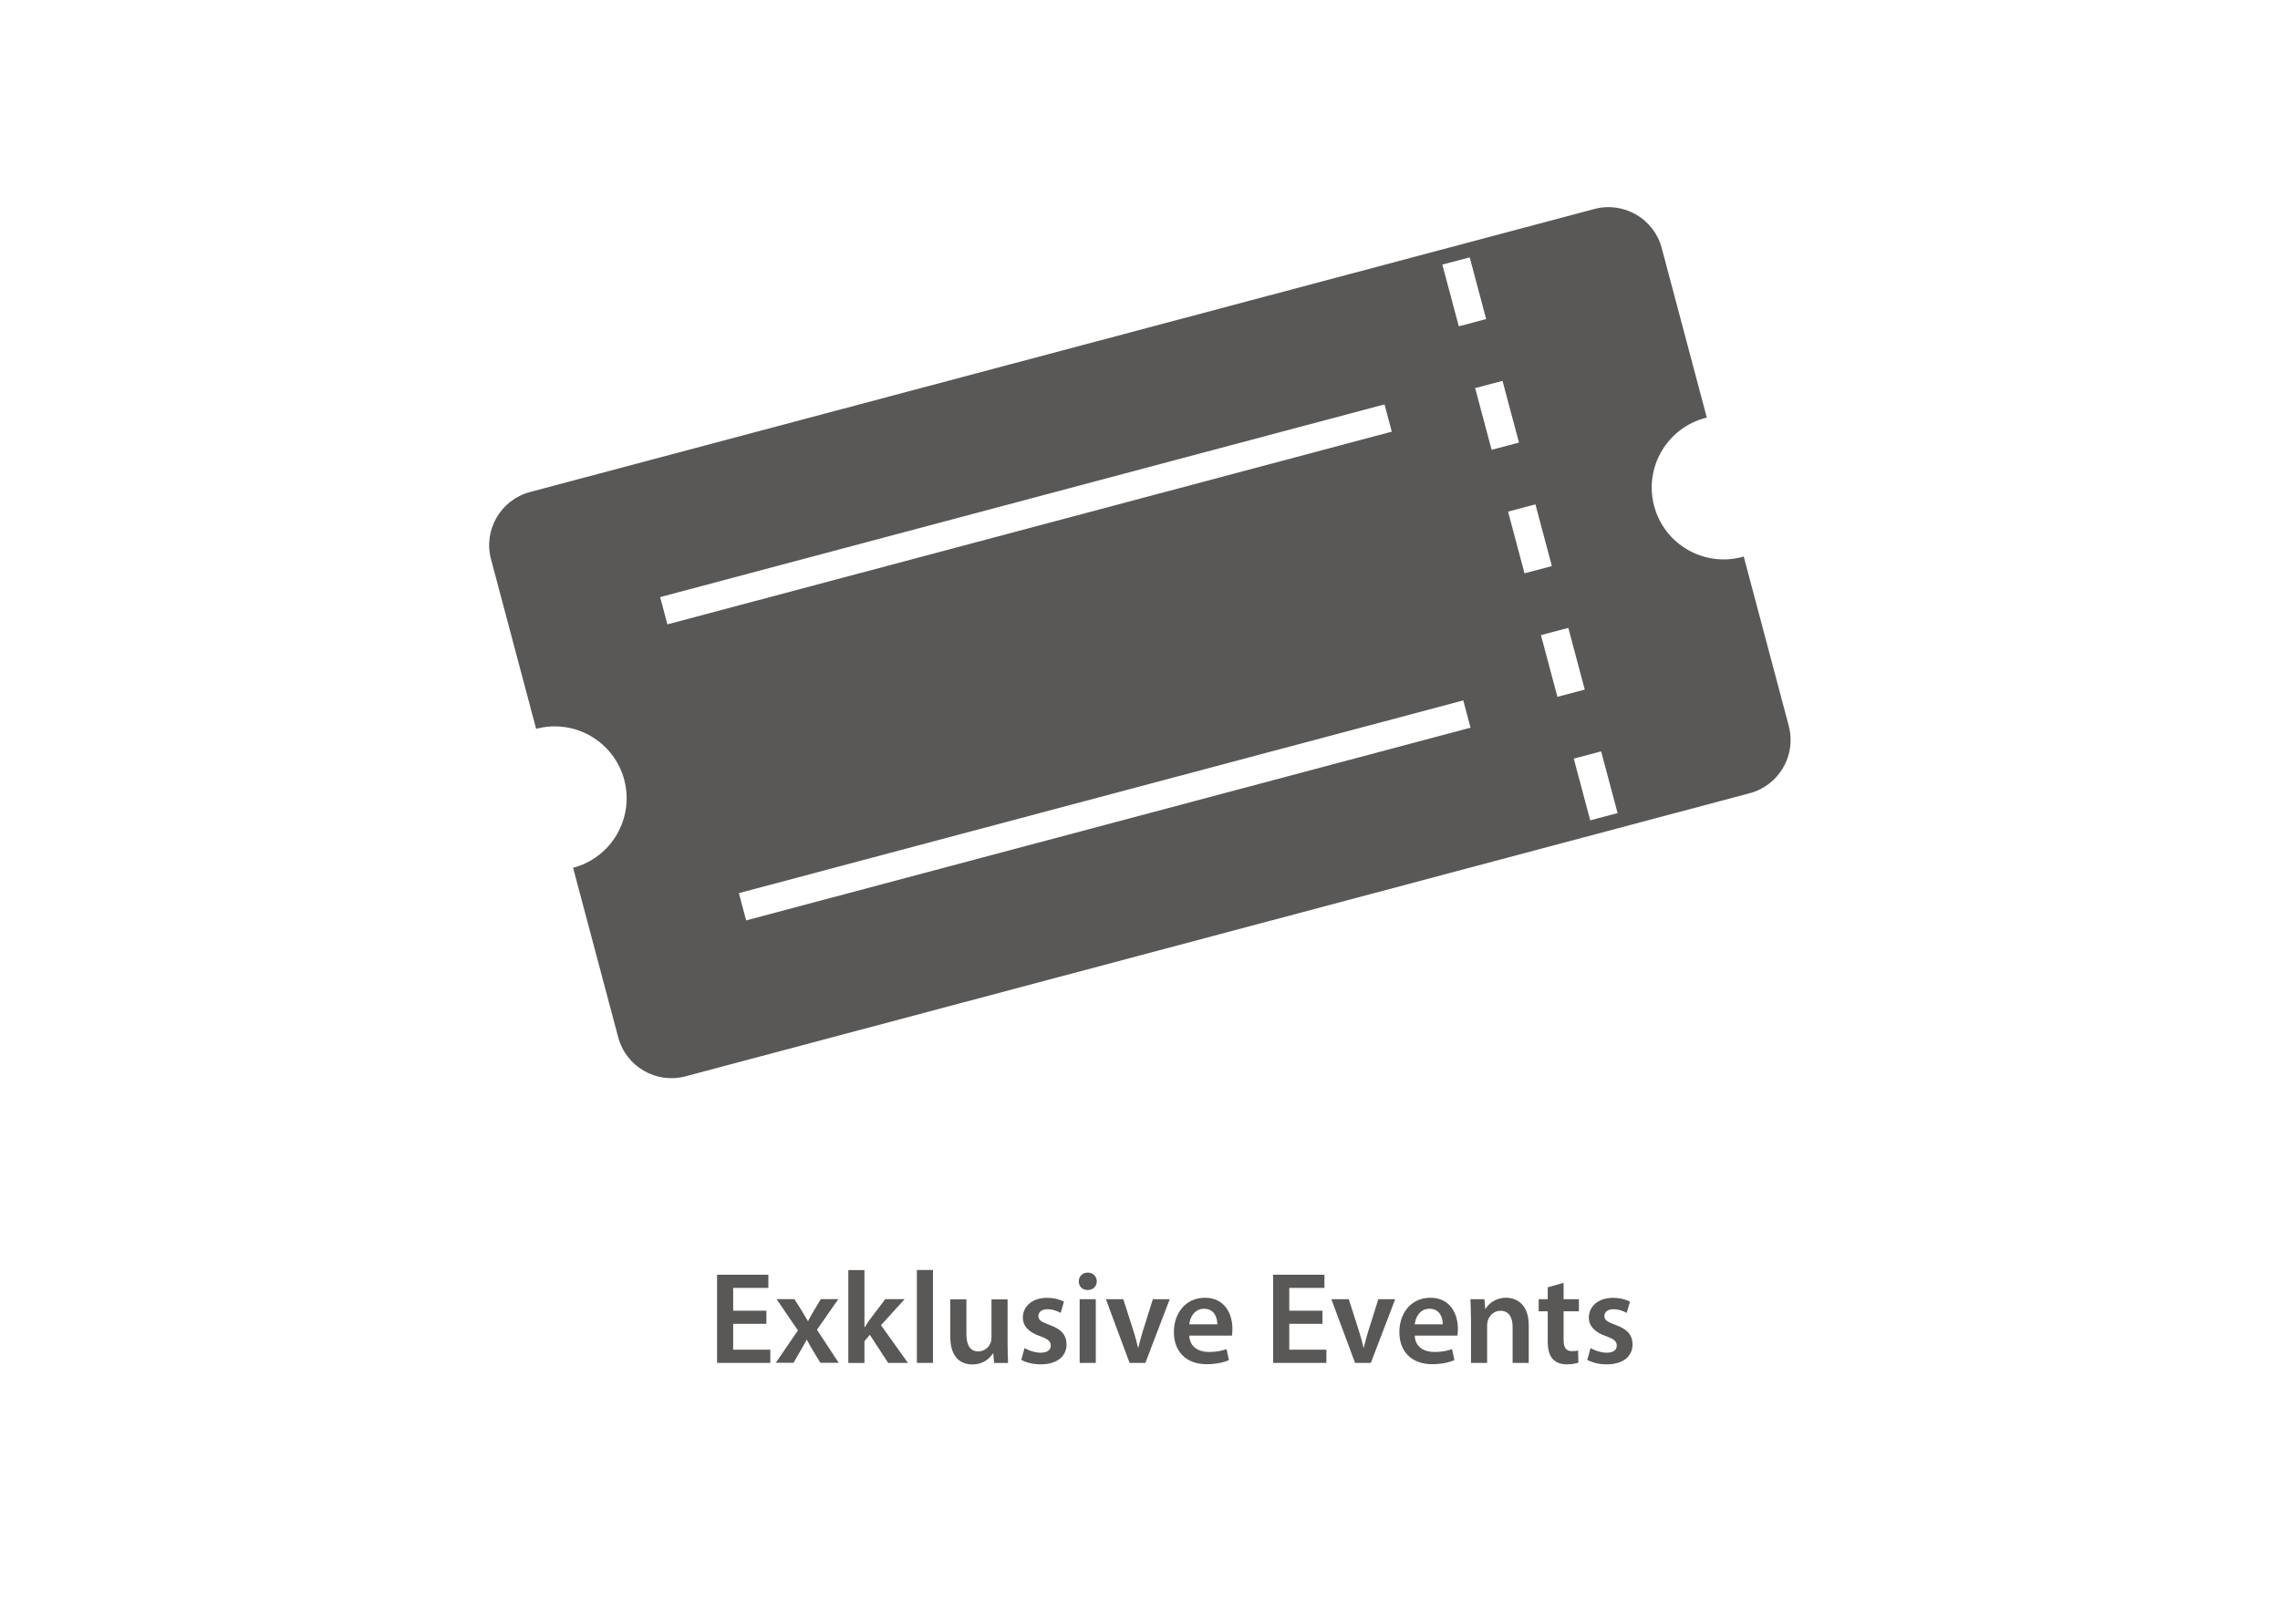 <svg xmlns="http://www.w3.org/2000/svg" id="Ebene_7" viewBox="0 0 280 199.52"><defs><style>.cls-1{fill:#595857;}</style></defs><path class="cls-1" d="m219.68,89.18l-5.54-20.83c-.06.02-.12.04-.18.06-4.72,1.26-9.57-1.55-10.82-6.26-1.25-4.72,1.56-9.56,6.28-10.81.06-.02.12-.02.19-.04l-5.54-20.84c-.96-3.6-4.66-5.75-8.27-4.79L65.1,60.43c-3.61.96-5.76,4.66-4.8,8.26l5.54,20.83c4.72-1.26,9.57,1.55,10.82,6.26,1.25,4.72-1.56,9.56-6.28,10.81l5.54,20.82c.96,3.6,4.66,5.75,8.27,4.79l130.68-34.77c3.61-.96,5.76-4.66,4.8-8.26Zm-39.19-57.57l2.02,7.58-3.36.89-2.02-7.58,3.36-.89Zm-98.53,45.08l-.89-3.35,88.96-23.67.89,3.35-88.96,23.67Zm9.67,36.36l-.89-3.35,88.96-23.67.89,3.35-88.96,23.67Zm89.53-65.38l3.36-.89,2.02,7.58-3.36.89-2.02-7.58Zm4.04,15.17l3.36-.89,2.02,7.58-3.36.89-2.02-7.58Zm4.04,15.17l3.36-.89,2.02,7.58-3.36.89-2.02-7.58Zm6.05,22.75l-2.02-7.58,3.36-.89,2.02,7.58-3.36.89Z"></path><g><path class="cls-1" d="m94.12,162.6h-4.08v3.18h4.56v1.62h-6.54v-10.83h6.3v1.62h-4.32v2.8h4.08v1.61Z"></path><path class="cls-1" d="m97.57,159.58l.93,1.48c.26.42.48.8.71,1.2h.03c.23-.43.45-.84.69-1.24l.87-1.45h2.15l-2.62,3.76,2.67,4.06h-2.25l-.95-1.56c-.26-.42-.48-.84-.71-1.27h-.03c-.23.45-.47.84-.71,1.27l-.9,1.56h-2.18l2.72-3.98-2.62-3.84h2.2Z"></path><path class="cls-1" d="m106.17,163.01h.03c.19-.31.42-.64.61-.92l1.91-2.52h2.38l-2.91,3.2,3.31,4.63h-2.43l-2.25-3.45-.66.79v2.67h-1.98v-11.41h1.98v7.02Z"></path><path class="cls-1" d="m112.6,155.99h1.98v11.41h-1.98v-11.41Z"></path><path class="cls-1" d="m123.74,165.06c0,.93.03,1.7.06,2.35h-1.72l-.1-1.17h-.05c-.34.55-1.11,1.35-2.52,1.35s-2.71-.85-2.71-3.41v-4.59h1.98v4.26c0,1.3.42,2.14,1.46,2.14.8,0,1.32-.55,1.51-1.06.08-.16.11-.39.11-.61v-4.72h1.98v5.48Z"></path><path class="cls-1" d="m125.8,165.57c.43.27,1.28.58,1.99.58.87,0,1.25-.37,1.25-.88s-.32-.79-1.28-1.14c-1.53-.51-2.15-1.35-2.15-2.28,0-1.38,1.14-2.44,2.96-2.44.87,0,1.62.21,2.09.47l-.4,1.38c-.32-.19-.96-.45-1.65-.45s-1.09.35-1.09.84.37.72,1.37,1.09c1.43.5,2.07,1.22,2.09,2.38,0,1.43-1.11,2.46-3.18,2.46-.95,0-1.8-.23-2.38-.55l.4-1.45Z"></path><path class="cls-1" d="m134.69,157.39c0,.58-.43,1.06-1.12,1.06s-1.09-.48-1.09-1.06c0-.61.45-1.08,1.11-1.08s1.09.47,1.11,1.08Zm-2.1,10.01v-7.82h1.98v7.82h-1.98Z"></path><path class="cls-1" d="m137.95,159.58l1.27,3.97c.22.69.39,1.32.53,1.96h.05c.15-.64.32-1.25.53-1.96l1.25-3.97h2.07l-2.99,7.82h-1.94l-2.91-7.82h2.14Z"></path><path class="cls-1" d="m146.05,164.04c.05,1.41,1.14,2.02,2.41,2.02.92,0,1.56-.14,2.17-.35l.29,1.35c-.67.29-1.61.5-2.73.5-2.54,0-4.03-1.56-4.03-3.95,0-2.17,1.32-4.21,3.82-4.21s3.37,2.09,3.37,3.81c0,.37-.03.66-.06.84h-5.24Zm3.44-1.38c.02-.72-.31-1.91-1.62-1.91-1.22,0-1.74,1.11-1.82,1.91h3.44Z"></path><path class="cls-1" d="m162.41,162.6h-4.08v3.18h4.56v1.62h-6.54v-10.83h6.3v1.62h-4.32v2.8h4.08v1.61Z"></path><path class="cls-1" d="m165.64,159.58l1.27,3.97c.22.69.39,1.32.53,1.96h.05c.15-.64.32-1.25.53-1.96l1.25-3.97h2.07l-2.99,7.82h-1.94l-2.91-7.82h2.14Z"></path><path class="cls-1" d="m173.74,164.04c.05,1.41,1.14,2.02,2.41,2.02.92,0,1.56-.14,2.17-.35l.29,1.35c-.67.29-1.61.5-2.73.5-2.54,0-4.03-1.56-4.03-3.95,0-2.17,1.32-4.21,3.82-4.21s3.37,2.09,3.37,3.81c0,.37-.03.66-.06.84h-5.24Zm3.44-1.38c.02-.72-.31-1.91-1.62-1.91-1.22,0-1.74,1.11-1.82,1.91h3.44Z"></path><path class="cls-1" d="m180.64,161.91c0-.9-.03-1.66-.06-2.33h1.72l.1,1.17h.05c.35-.61,1.21-1.35,2.51-1.35,1.36,0,2.78.88,2.78,3.36v4.64h-1.98v-4.42c0-1.12-.42-1.98-1.49-1.98-.79,0-1.33.56-1.54,1.16-.06.16-.1.4-.1.63v4.61h-1.98v-5.49Z"></path><path class="cls-1" d="m192.02,157.57v2.01h1.88v1.48h-1.88v3.45c0,.96.26,1.45,1.01,1.45.35,0,.55-.02.77-.08l.03,1.49c-.29.11-.82.21-1.43.21-.74,0-1.33-.24-1.7-.64-.43-.45-.63-1.17-.63-2.2v-3.68h-1.11v-1.48h1.11v-1.46l1.94-.55Z"></path><path class="cls-1" d="m195.31,165.57c.43.27,1.28.58,1.99.58.87,0,1.25-.37,1.25-.88s-.32-.79-1.28-1.14c-1.53-.51-2.15-1.35-2.15-2.28,0-1.38,1.14-2.44,2.96-2.44.87,0,1.62.21,2.09.47l-.4,1.38c-.32-.19-.96-.45-1.65-.45s-1.09.35-1.09.84.37.72,1.37,1.09c1.43.5,2.07,1.22,2.09,2.38,0,1.43-1.11,2.46-3.18,2.46-.95,0-1.8-.23-2.38-.55l.4-1.45Z"></path></g></svg>